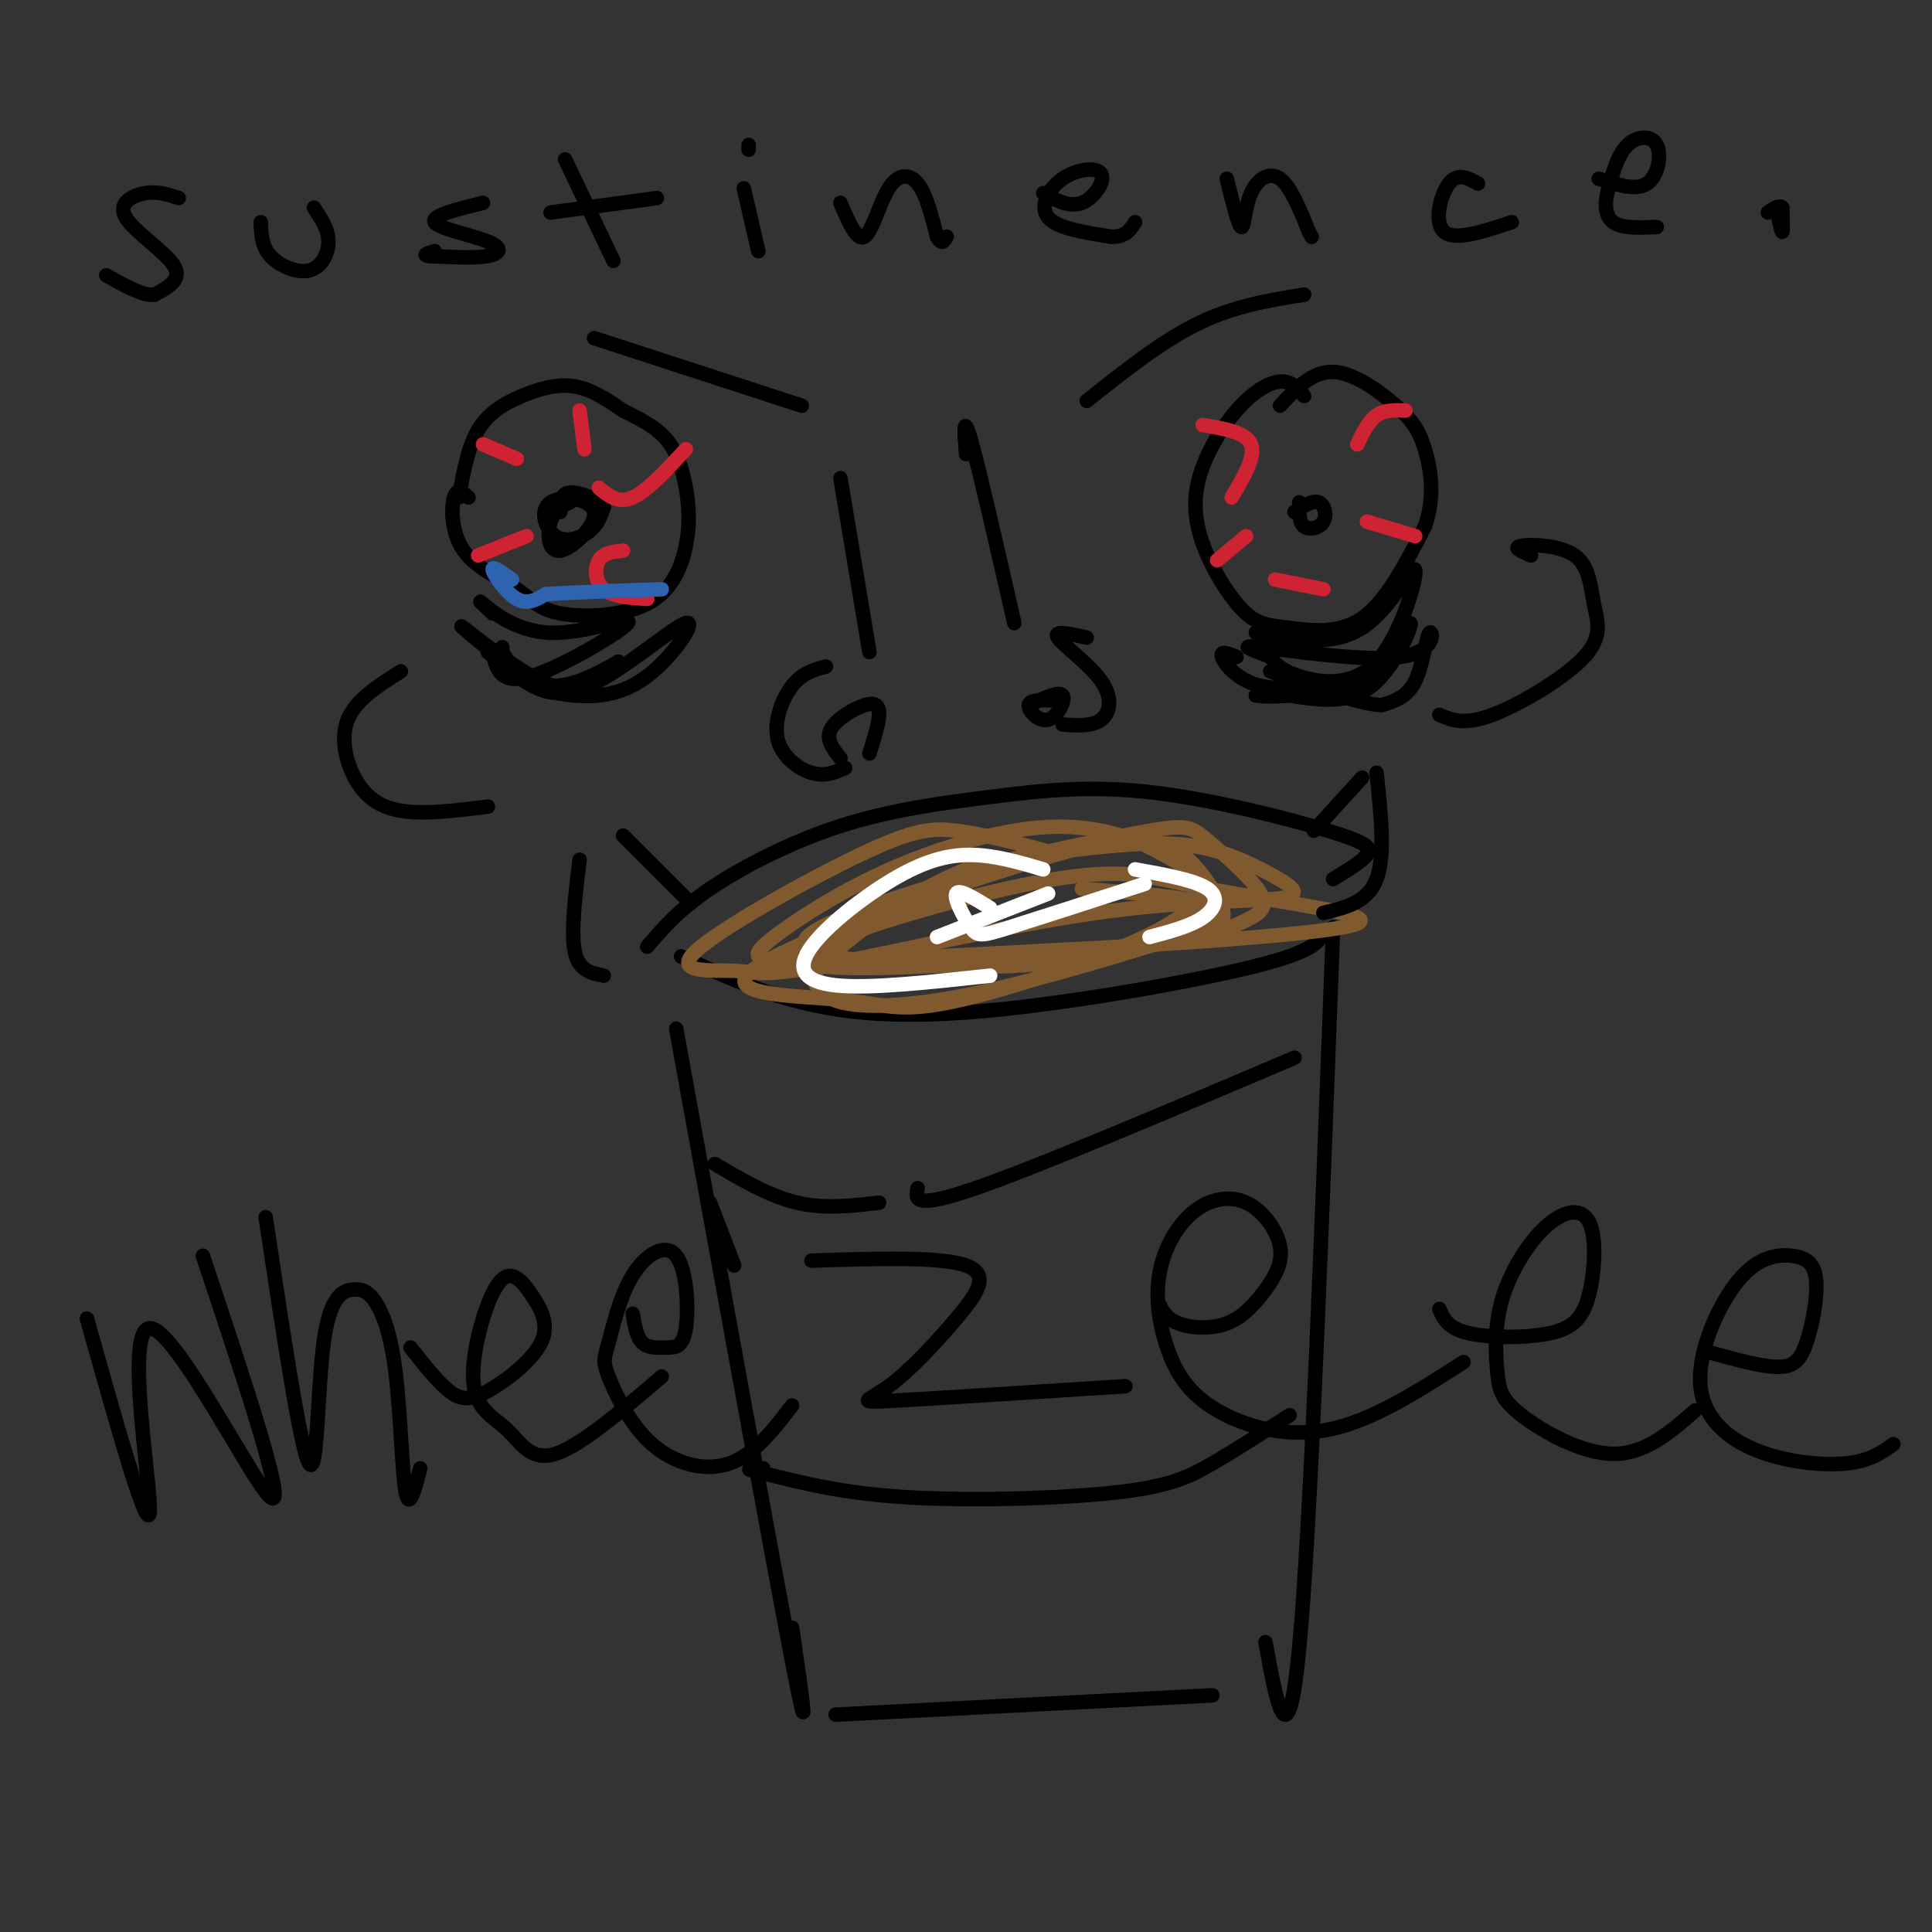 <svg viewBox='0 0 400 400' version='1.1' xmlns='http://www.w3.org/2000/svg' xmlns:xlink='http://www.w3.org/1999/xlink'><rect x="0" y="0" width="400" height="400" fill="#333333" stroke="none"/><g fill='none' stroke='rgb(0,0,0)' stroke-width='3' stroke-linecap='round' stroke-linejoin='round'><path d='M152,262c0.000,0.000 -5.000,-13.000 -5,-13'/><path d='M140,213c10.000,55.167 20.000,110.333 24,131c4.000,20.667 2.000,6.833 0,-7'/><path d='M141,198c8.494,3.887 16.988,7.774 27,10c10.012,2.226 21.542,2.792 39,1c17.458,-1.792 40.845,-5.940 53,-9c12.155,-3.060 13.077,-5.030 14,-7'/><path d='M276,192c-2.333,62.167 -4.667,124.333 -7,149c-2.333,24.667 -4.667,11.833 -7,-1'/><path d='M173,355c0.000,0.000 78.000,-4.000 78,-4'/><path d='M134,196c3.184,-3.758 6.368,-7.517 13,-12c6.632,-4.483 16.710,-9.691 27,-13c10.290,-3.309 20.790,-4.718 31,-6c10.210,-1.282 20.128,-2.436 33,-1c12.872,1.436 28.696,5.464 37,8c8.304,2.536 9.087,3.582 8,5c-1.087,1.418 -4.043,3.209 -7,5'/></g>
<g fill='none' stroke='rgb(129,89,47)' stroke-width='3' stroke-linecap='round' stroke-linejoin='round'><path d='M216,176c-6.428,-1.679 -12.855,-3.357 -18,-4c-5.145,-0.643 -9.006,-0.250 -20,5c-10.994,5.250 -29.119,15.358 -34,20c-4.881,4.642 3.483,3.820 8,4c4.517,0.180 5.187,1.364 18,-1c12.813,-2.364 37.770,-8.274 57,-11c19.230,-2.726 32.732,-2.267 38,-3c5.268,-0.733 2.303,-2.659 -2,-5c-4.303,-2.341 -9.944,-5.097 -17,-6c-7.056,-0.903 -15.528,0.049 -24,1'/><path d='M222,176c-19.257,5.226 -55.399,17.792 -65,24c-9.601,6.208 7.339,6.060 17,7c9.661,0.940 12.043,2.968 25,0c12.957,-2.968 36.490,-10.932 45,-17c8.510,-6.068 1.998,-10.240 -3,-13c-4.998,-2.760 -8.483,-4.107 -13,-5c-4.517,-0.893 -10.067,-1.333 -18,0c-7.933,1.333 -18.250,4.440 -28,9c-9.750,4.560 -18.933,10.574 -23,14c-4.067,3.426 -3.019,4.265 10,4c13.019,-0.265 38.010,-1.632 63,-3'/><path d='M232,196c20.082,-1.190 38.787,-2.664 46,-4c7.213,-1.336 2.933,-2.533 -5,-4c-7.933,-1.467 -19.520,-3.203 -28,-5c-8.480,-1.797 -13.852,-3.653 -32,0c-18.148,3.653 -49.072,12.815 -46,16c3.072,3.185 40.138,0.392 61,-2c20.862,-2.392 25.518,-4.384 29,-6c3.482,-1.616 5.789,-2.856 4,-6c-1.789,-3.144 -7.674,-8.193 -11,-11c-3.326,-2.807 -4.093,-3.374 -12,-2c-7.907,1.374 -22.953,4.687 -38,8'/><path d='M200,180c-11.701,4.730 -21.953,12.553 -27,17c-5.047,4.447 -4.888,5.516 -4,7c0.888,1.484 2.505,3.384 8,4c5.495,0.616 14.868,-0.052 28,-3c13.132,-2.948 30.025,-8.176 39,-11c8.975,-2.824 10.034,-3.244 9,-6c-1.034,-2.756 -4.160,-7.846 -8,-11c-3.840,-3.154 -8.392,-4.371 -24,-1c-15.608,3.371 -42.271,11.329 -51,16c-8.729,4.671 0.475,6.056 10,7c9.525,0.944 19.372,1.446 29,1c9.628,-0.446 19.037,-1.842 26,-4c6.963,-2.158 11.482,-5.079 16,-8'/><path d='M251,188c-1.833,-2.000 -14.417,-3.000 -27,-4'/></g>
<g fill='none' stroke='rgb(0,0,0)' stroke-width='3' stroke-linecap='round' stroke-linejoin='round'><path d='M97,103c-1.199,-1.042 -2.398,-2.085 -3,0c-0.602,2.085 -0.606,7.297 2,11c2.606,3.703 7.821,5.895 11,8c3.179,2.105 4.322,4.122 9,5c4.678,0.878 12.892,0.616 18,-2c5.108,-2.616 7.112,-7.588 8,-12c0.888,-4.412 0.662,-8.265 0,-12c-0.662,-3.735 -1.761,-7.353 -4,-10c-2.239,-2.647 -5.620,-4.324 -9,-6'/><path d='M129,85c-3.121,-2.115 -6.424,-4.402 -10,-5c-3.576,-0.598 -7.424,0.493 -11,2c-3.576,1.507 -6.879,3.431 -9,7c-2.121,3.569 -3.061,8.785 -4,14'/><path d='M270,82c-1.339,-1.590 -2.678,-3.179 -5,-3c-2.322,0.179 -5.627,2.127 -9,6c-3.373,3.873 -6.813,9.671 -8,15c-1.187,5.329 -0.122,10.188 2,15c2.122,4.812 5.301,9.579 8,12c2.699,2.421 4.919,2.498 9,3c4.081,0.502 10.023,1.429 15,-2c4.977,-3.429 8.988,-11.215 13,-19'/><path d='M295,109c2.203,-6.152 1.209,-12.030 0,-16c-1.209,-3.970 -2.633,-6.030 -6,-9c-3.367,-2.970 -8.676,-6.848 -13,-7c-4.324,-0.152 -7.662,3.424 -11,7'/><path d='M174,157c-1.536,-1.958 -3.071,-3.917 -2,-6c1.071,-2.083 4.750,-4.292 7,-5c2.250,-0.708 3.071,0.083 3,2c-0.071,1.917 -1.036,4.958 -2,8'/><path d='M218,145c-2.435,-0.077 -4.869,-0.155 -5,1c-0.131,1.155 2.042,3.542 4,3c1.958,-0.542 3.702,-4.012 3,-5c-0.702,-0.988 -3.851,0.506 -7,2'/><path d='M129,173c0.000,0.000 14.000,14.000 14,14'/><path d='M282,161c0.000,0.000 -10.000,11.000 -10,11'/><path d='M285,160c0.917,8.583 1.833,17.167 0,22c-1.833,4.833 -6.417,5.917 -11,7'/><path d='M120,178c-0.917,7.500 -1.833,15.000 -1,19c0.833,4.000 3.417,4.500 6,5'/><path d='M118,104c-1.633,0.800 -3.266,1.600 -4,4c-0.734,2.400 -0.569,6.401 2,6c2.569,-0.401 7.542,-5.204 7,-8c-0.542,-2.796 -6.599,-3.584 -9,-2c-2.401,1.584 -1.146,5.542 1,7c2.146,1.458 5.185,0.417 7,-1c1.815,-1.417 2.408,-3.208 3,-5'/><path d='M125,105c-1.000,-1.622 -5.000,-3.178 -7,-3c-2.000,0.178 -2.000,2.089 -2,4'/><path d='M269,104c-0.030,2.095 -0.060,4.190 1,5c1.060,0.810 3.208,0.333 4,-1c0.792,-1.333 0.226,-3.524 -1,-4c-1.226,-0.476 -3.113,0.762 -5,2'/></g>
<g fill='none' stroke='rgb(207,34,51)' stroke-width='3' stroke-linecap='round' stroke-linejoin='round'><path d='M134,124c-3.578,-0.222 -7.156,-0.444 -9,-2c-1.844,-1.556 -1.956,-4.444 -1,-6c0.956,-1.556 2.978,-1.778 5,-2'/><path d='M142,93c-4.000,4.333 -8.000,8.667 -11,10c-3.000,1.333 -5.000,-0.333 -7,-2'/><path d='M120,85c0.000,0.000 1.000,8.000 1,8'/><path d='M100,92c0.000,0.000 7.000,3.000 7,3'/><path d='M99,115c0.000,0.000 10.000,-4.000 10,-4'/><path d='M249,88c4.500,0.750 9.000,1.500 10,4c1.000,2.500 -1.500,6.750 -4,11'/><path d='M252,116c0.000,0.000 6.000,-5.000 6,-5'/><path d='M291,85c-2.167,-0.083 -4.333,-0.167 -6,1c-1.667,1.167 -2.833,3.583 -4,6'/><path d='M293,111c0.000,0.000 -10.000,-3.000 -10,-3'/><path d='M274,122c0.000,0.000 -10.000,-2.000 -10,-2'/></g>
<g fill='none' stroke='rgb(0,0,0)' stroke-width='3' stroke-linecap='round' stroke-linejoin='round'><path d='M102,127c-1.799,-1.681 -3.598,-3.362 -2,-2c1.598,1.362 6.593,5.767 14,6c7.407,0.233 17.225,-3.707 16,-2c-1.225,1.707 -13.493,9.059 -20,11c-6.507,1.941 -7.254,-1.530 -8,-5'/><path d='M102,135c-3.407,-2.560 -7.923,-6.459 -6,-5c1.923,1.459 10.287,8.278 16,11c5.713,2.722 8.775,1.349 11,0c2.225,-1.349 3.612,-2.675 5,-4'/><path d='M128,137c-1.489,0.800 -7.711,4.800 -13,5c-5.289,0.200 -9.644,-3.400 -14,-7'/><path d='M260,131c7.928,1.482 15.856,2.963 22,-1c6.144,-3.963 10.502,-13.372 11,-12c0.498,1.372 -2.866,13.523 -8,19c-5.134,5.477 -12.038,4.279 -16,3c-3.962,-1.279 -4.981,-2.640 -6,-4'/><path d='M263,136c-3.037,-1.313 -7.629,-2.595 -2,-2c5.629,0.595 21.478,3.067 29,2c7.522,-1.067 6.718,-5.672 6,-5c-0.718,0.672 -1.348,6.621 -3,10c-1.652,3.379 -4.326,4.190 -7,5'/><path d='M286,146c-5.000,-0.333 -14.000,-3.667 -23,-7'/><path d='M37,41c-2.185,-0.726 -4.369,-1.452 -7,-1c-2.631,0.452 -5.708,2.083 -4,5c1.708,2.917 8.202,7.119 10,10c1.798,2.881 -1.101,4.440 -4,6'/><path d='M32,61c-2.333,0.333 -6.167,-1.833 -10,-4'/><path d='M54,46c0.077,2.482 0.155,4.964 2,7c1.845,2.036 5.458,3.625 8,3c2.542,-0.625 4.012,-3.464 4,-6c-0.012,-2.536 -1.506,-4.768 -3,-7'/><path d='M100,42c-5.399,1.327 -10.798,2.655 -10,4c0.798,1.345 7.792,2.708 11,4c3.208,1.292 2.631,2.512 0,3c-2.631,0.488 -7.315,0.244 -12,0'/><path d='M89,53c-1.833,-0.167 -0.417,-0.583 1,-1'/><path d='M117,33c0.000,0.000 10.000,21.000 10,21'/><path d='M114,44c0.000,0.000 22.000,-3.000 22,-3'/><path d='M154,39c0.000,0.000 3.000,13.000 3,13'/><path d='M155,31c0.000,0.000 0.000,-1.000 0,-1'/><path d='M174,42c1.702,3.994 3.405,7.988 5,7c1.595,-0.988 3.083,-6.958 5,-10c1.917,-3.042 4.262,-3.155 6,-1c1.738,2.155 2.869,6.577 4,11'/><path d='M194,49c1.000,1.833 1.500,0.917 2,0'/><path d='M216,40c2.730,1.498 5.461,2.995 8,2c2.539,-0.995 4.887,-4.483 4,-6c-0.887,-1.517 -5.008,-1.062 -8,1c-2.992,2.062 -4.855,5.732 -3,8c1.855,2.268 7.427,3.134 13,4'/><path d='M230,49c3.000,0.167 4.000,-1.417 5,-3'/><path d='M254,37c1.185,4.863 2.369,9.726 3,10c0.631,0.274 0.708,-4.042 2,-7c1.292,-2.958 3.798,-4.560 6,-3c2.202,1.560 4.101,6.280 6,11'/><path d='M271,48c1.000,1.833 0.500,0.917 0,0'/><path d='M306,38c-2.111,-1.156 -4.222,-2.311 -6,0c-1.778,2.311 -3.222,8.089 -1,10c2.222,1.911 8.111,-0.044 14,-2'/><path d='M331,37c3.845,1.274 7.690,2.548 10,1c2.310,-1.548 3.083,-5.917 2,-8c-1.083,-2.083 -4.024,-1.881 -6,0c-1.976,1.881 -2.988,5.440 -4,9'/><path d='M333,39c-0.800,2.911 -0.800,5.689 1,7c1.800,1.311 5.400,1.156 9,1'/><path d='M368,44c0.417,2.083 0.833,4.167 1,4c0.167,-0.167 0.083,-2.583 0,-5'/><path d='M369,43c-0.500,-0.667 -1.750,0.167 -3,1'/><path d='M171,138c-2.452,0.661 -4.905,1.321 -7,4c-2.095,2.679 -3.833,7.375 -3,11c0.833,3.625 4.238,6.179 7,7c2.762,0.821 4.881,-0.089 7,-1'/><path d='M225,132c-3.506,-0.786 -7.012,-1.571 -6,0c1.012,1.571 6.542,5.500 9,9c2.458,3.500 1.845,6.571 0,8c-1.845,1.429 -4.923,1.214 -8,1'/><path d='M210,129c-3.667,-16.083 -7.333,-32.167 -9,-38c-1.667,-5.833 -1.333,-1.417 -1,3'/><path d='M180,135c0.000,0.000 -6.000,-36.000 -6,-36'/><path d='M225,83c7.750,-6.167 15.500,-12.333 23,-16c7.500,-3.667 14.750,-4.833 22,-6'/><path d='M166,84c0.000,0.000 -43.000,-14.000 -43,-14'/><path d='M104,135c1.335,2.193 2.669,4.385 5,6c2.331,1.615 5.658,2.651 10,3c4.342,0.349 9.700,0.011 15,-4c5.300,-4.011 10.542,-11.695 8,-11c-2.542,0.695 -12.869,9.770 -20,13c-7.131,3.230 -11.065,0.615 -15,-2'/><path d='M107,140c-3.000,-1.333 -3.000,-3.667 -3,-6'/><path d='M256,136c-1.725,-0.694 -3.451,-1.389 -3,0c0.451,1.389 3.077,4.861 8,6c4.923,1.139 12.142,-0.054 16,0c3.858,0.054 4.354,1.355 7,-2c2.646,-3.355 7.443,-11.365 8,-11c0.557,0.365 -3.127,9.104 -8,13c-4.873,3.896 -10.937,2.948 -17,2'/><path d='M267,144c-4.000,0.333 -5.500,0.167 -7,0'/><path d='M18,273c6.321,22.542 12.643,45.083 13,40c0.357,-5.083 -5.250,-37.792 0,-38c5.250,-0.208 21.357,32.083 25,35c3.643,2.917 -5.179,-23.542 -14,-50'/><path d='M55,252c3.613,24.046 7.227,48.093 9,51c1.773,2.907 1.706,-15.325 3,-25c1.294,-9.675 3.949,-10.791 6,-11c2.051,-0.209 3.498,0.490 5,3c1.502,2.510 3.058,6.829 4,15c0.942,8.171 1.269,20.192 2,24c0.731,3.808 1.865,-0.596 3,-5'/><path d='M85,279c2.814,3.567 5.628,7.134 8,9c2.372,1.866 4.303,2.032 8,0c3.697,-2.032 9.159,-6.261 11,-10c1.841,-3.739 0.062,-6.989 -2,-10c-2.062,-3.011 -4.406,-5.782 -7,-2c-2.594,3.782 -5.438,14.117 -5,20c0.438,5.883 4.156,7.315 7,10c2.844,2.685 4.812,6.624 10,5c5.188,-1.624 13.594,-8.812 22,-16'/><path d='M131,272c0.400,2.424 0.800,4.849 2,6c1.200,1.151 3.202,1.030 5,1c1.798,-0.030 3.394,0.033 4,-4c0.606,-4.033 0.221,-12.162 -2,-15c-2.221,-2.838 -6.280,-0.384 -9,4c-2.720,4.384 -4.102,10.697 -5,14c-0.898,3.303 -1.313,3.597 0,7c1.313,3.403 4.353,9.916 9,14c4.647,4.084 10.899,5.738 16,4c5.101,-1.738 9.050,-6.869 13,-12'/><path d='M168,261c13.396,-0.427 26.791,-0.855 32,1c5.209,1.855 2.231,5.992 -2,11c-4.231,5.008 -9.716,10.887 -14,14c-4.284,3.113 -7.367,3.461 1,3c8.367,-0.461 28.183,-1.730 48,-3'/><path d='M240,270c0.767,1.532 1.533,3.064 4,4c2.467,0.936 6.634,1.276 10,0c3.366,-1.276 5.930,-4.166 8,-7c2.070,-2.834 3.646,-5.610 3,-9c-0.646,-3.390 -3.516,-7.393 -7,-9c-3.484,-1.607 -7.584,-0.819 -11,2c-3.416,2.819 -6.147,7.670 -7,13c-0.853,5.330 0.174,11.140 2,16c1.826,4.860 4.453,8.770 10,12c5.547,3.230 14.013,5.780 23,4c8.987,-1.780 18.493,-7.890 28,-14'/><path d='M298,271c0.839,1.988 1.678,3.976 6,5c4.322,1.024 12.128,1.084 17,0c4.872,-1.084 6.811,-3.313 8,-8c1.189,-4.687 1.628,-11.831 0,-15c-1.628,-3.169 -5.325,-2.361 -9,1c-3.675,3.361 -7.330,9.276 -9,15c-1.670,5.724 -1.355,11.256 -1,15c0.355,3.744 0.749,5.700 5,9c4.251,3.300 12.357,7.943 19,8c6.643,0.057 11.821,-4.471 17,-9'/><path d='M354,280c5.321,1.481 10.641,2.962 14,3c3.359,0.038 4.755,-1.367 6,-5c1.245,-3.633 2.337,-9.493 2,-13c-0.337,-3.507 -2.105,-4.660 -5,-5c-2.895,-0.340 -6.917,0.133 -11,5c-4.083,4.867 -8.229,14.129 -8,21c0.229,6.871 4.831,11.350 11,14c6.169,2.650 13.905,3.471 19,3c5.095,-0.471 7.547,-2.236 10,-4'/></g>
<g fill='none' stroke='rgb(255,255,255)' stroke-width='3' stroke-linecap='round' stroke-linejoin='round'><path d='M216,180c-5.032,-1.477 -10.064,-2.954 -15,-3c-4.936,-0.046 -9.777,1.338 -16,5c-6.223,3.662 -13.829,9.601 -17,14c-3.171,4.399 -1.906,7.257 5,8c6.906,0.743 19.453,-0.628 32,-2'/><path d='M235,180c6.200,1.111 12.400,2.222 15,4c2.600,1.778 1.600,4.222 -1,6c-2.600,1.778 -6.800,2.889 -11,4'/><path d='M217,185c0.000,0.000 -23.000,9.000 -23,9'/><path d='M205,188c-3.226,-2.006 -6.452,-4.012 -7,-3c-0.548,1.012 1.583,5.042 3,7c1.417,1.958 2.119,1.845 8,0c5.881,-1.845 16.940,-5.423 28,-9'/></g>
<g fill='none' stroke='rgb(0,0,0)' stroke-width='3' stroke-linecap='round' stroke-linejoin='round'><path d='M148,241c5.667,3.333 11.333,6.667 17,8c5.667,1.333 11.333,0.667 17,0'/><path d='M190,246c-0.500,2.250 -1.000,4.500 12,0c13.000,-4.500 39.500,-15.750 66,-27'/><path d='M267,293c-5.601,3.607 -11.202,7.214 -16,10c-4.798,2.786 -8.792,4.750 -20,6c-11.208,1.250 -29.631,1.786 -43,1c-13.369,-0.786 -21.685,-2.893 -30,-5'/><path d='M158,305c-5.000,-1.000 -2.500,-1.000 0,-1'/><path d='M317,115c-1.989,-0.832 -3.979,-1.664 -2,-2c1.979,-0.336 7.925,-0.176 11,2c3.075,2.176 3.278,6.367 4,10c0.722,3.633 1.964,6.709 -2,11c-3.964,4.291 -13.132,9.797 -19,12c-5.868,2.203 -8.434,1.101 -11,0'/><path d='M83,139c-4.679,2.940 -9.357,5.881 -11,10c-1.643,4.119 -0.250,9.417 2,13c2.250,3.583 5.357,5.452 10,6c4.643,0.548 10.821,-0.226 17,-1'/></g>
<g fill='none' stroke='rgb(45,99,175)' stroke-width='3' stroke-linecap='round' stroke-linejoin='round'><path d='M106,120c-2.111,-1.533 -4.222,-3.067 -4,-2c0.222,1.067 2.778,4.733 5,6c2.222,1.267 4.111,0.133 6,-1'/><path d='M113,123c5.000,-0.333 14.500,-0.667 24,-1'/></g>
</svg>